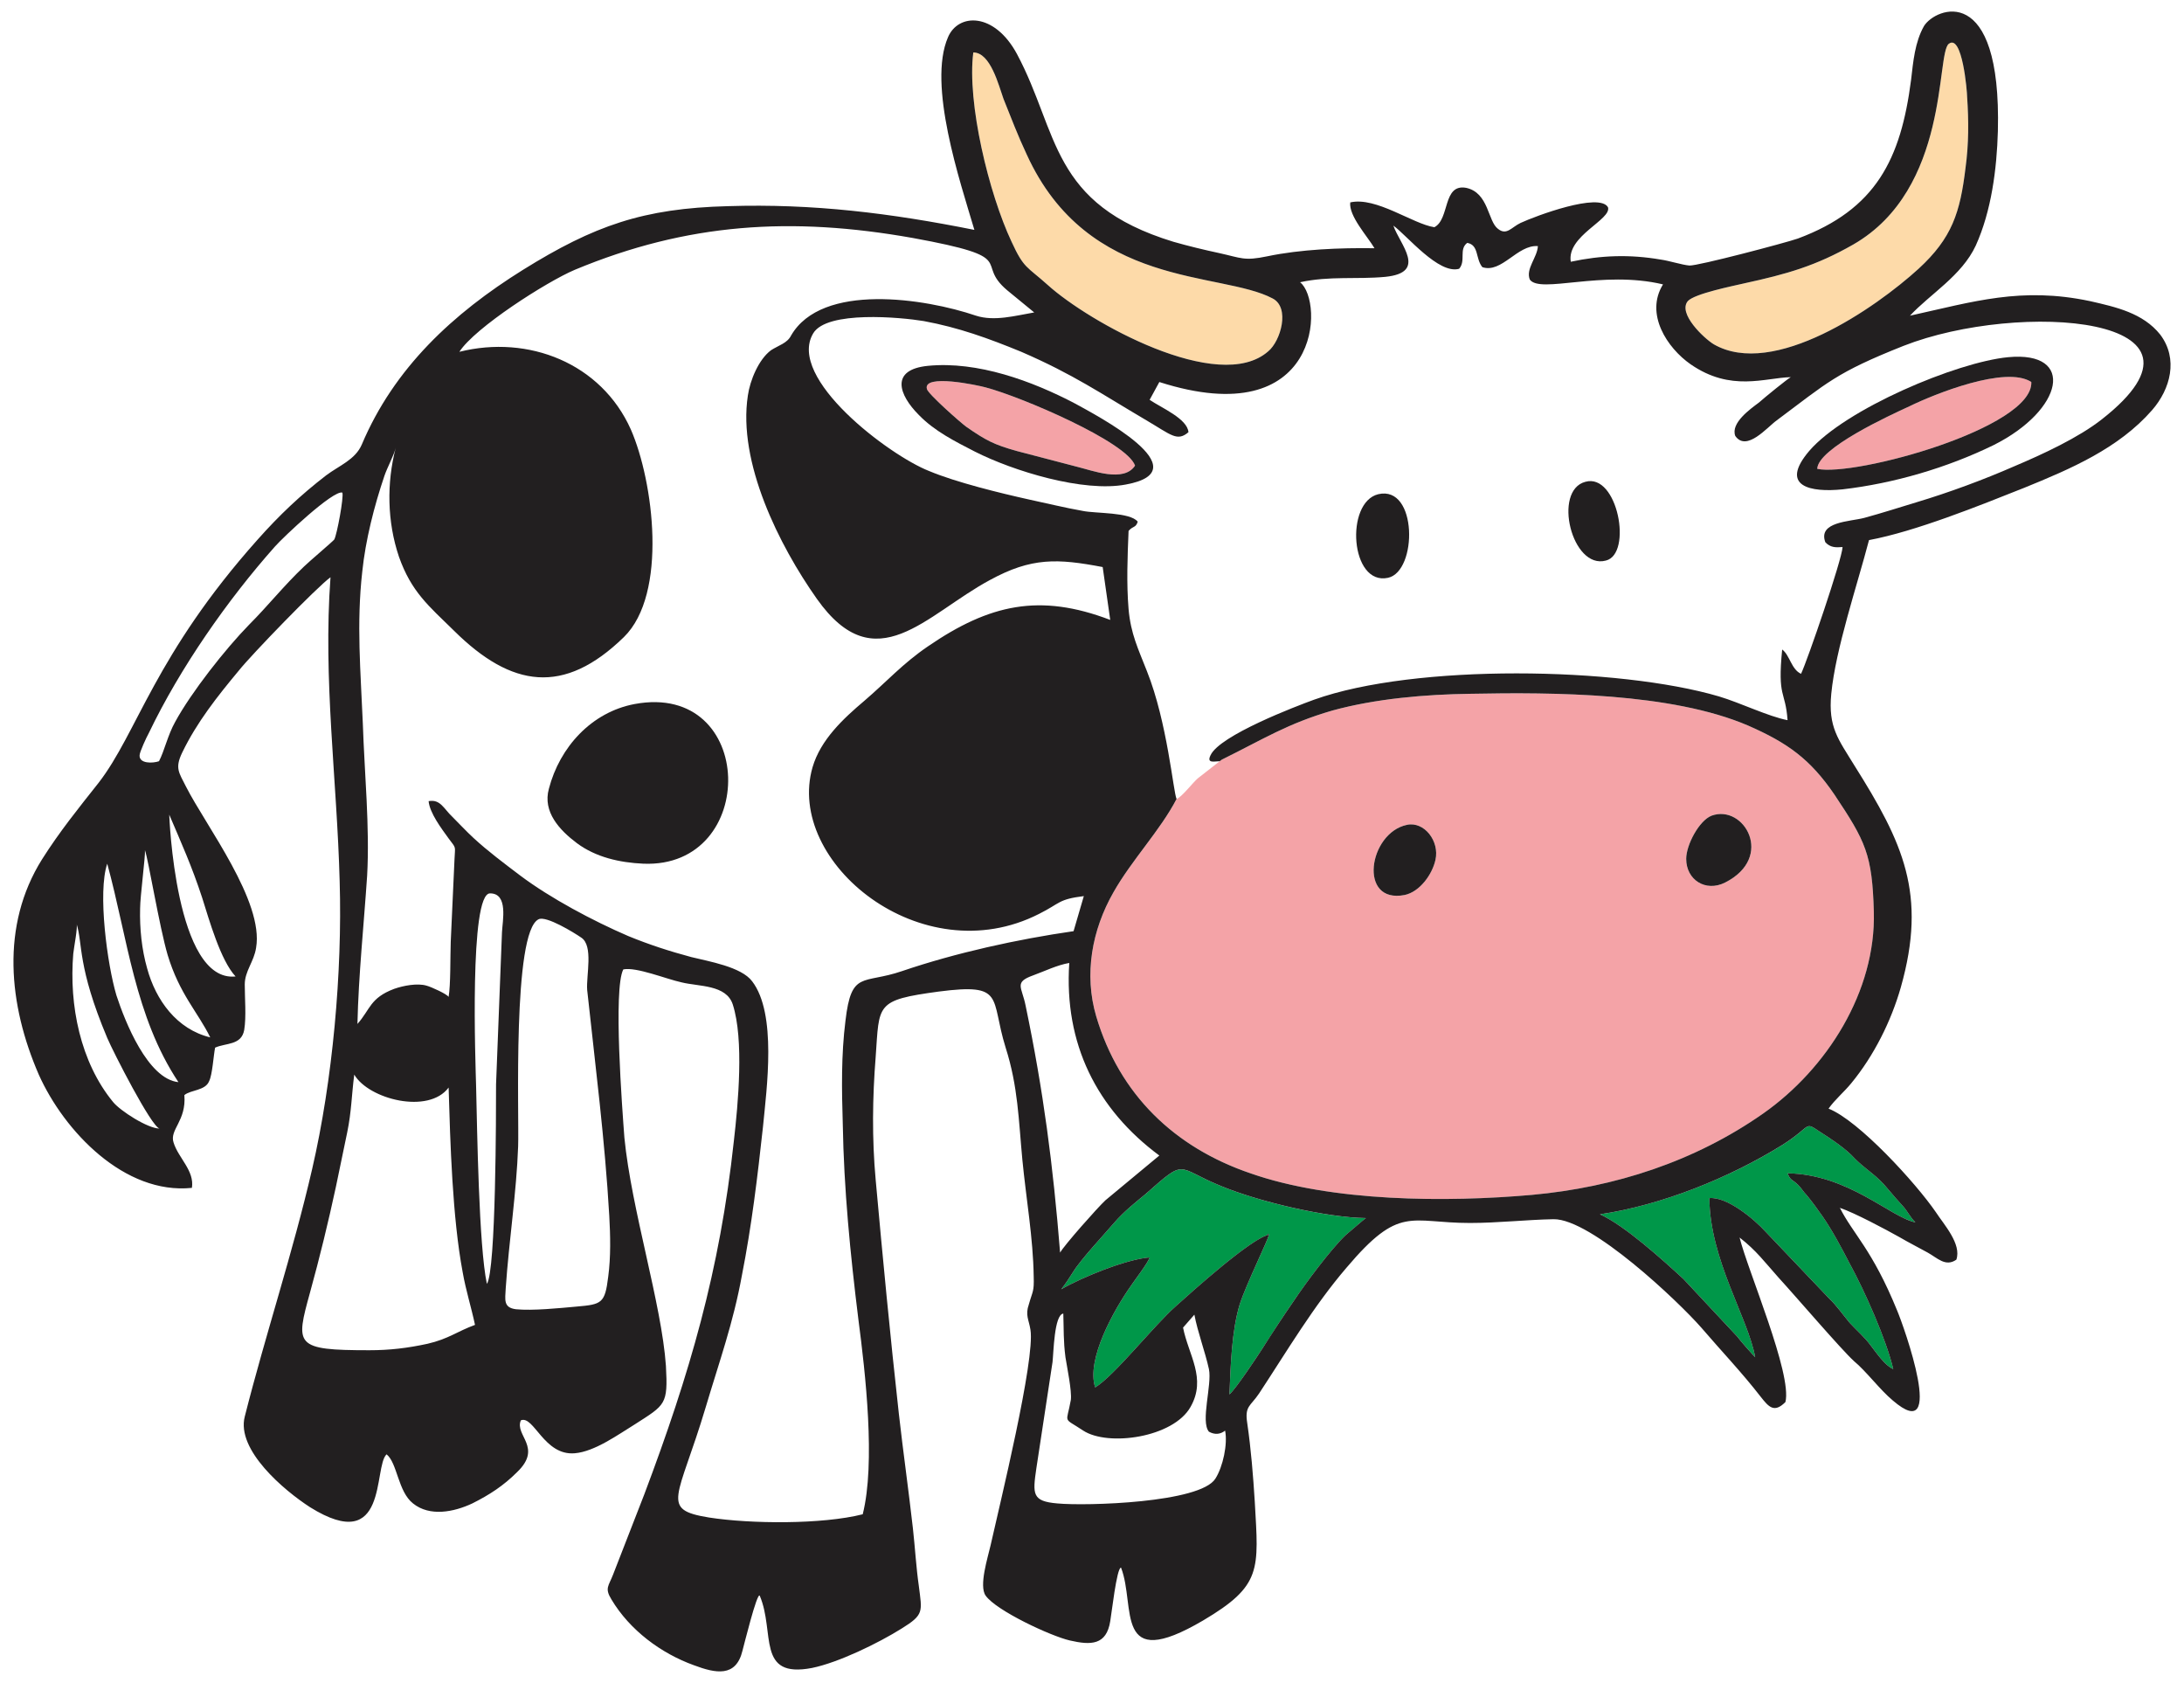 <?xml version="1.0" encoding="utf-8"?>
<!-- Generator: Adobe Illustrator 26.3.1, SVG Export Plug-In . SVG Version: 6.00 Build 0)  -->
<svg version="1.2" baseProfile="tiny" id="Layer_1" xmlns="http://www.w3.org/2000/svg" xmlns:xlink="http://www.w3.org/1999/xlink"
	 x="0px" y="0px" width="114.803px" height="88.441px" viewBox="0 0 114.803 88.441" overflow="visible" xml:space="preserve">
<g>
	<path fill-rule="evenodd" fill="#FDDAA9" d="M51.162,2.756c-0.34,2.636,0.822,7.427,2.013,9.95
		c0.652,1.417,0.794,1.276,1.899,2.268c2.126,1.928,8.986,5.783,11.594,3.487c0.652-0.539,1.162-2.296,0.227-2.778
		c-2.721-1.446-9.694-0.482-12.926-7.569c-0.454-0.964-0.822-1.928-1.219-2.92C52.494,4.485,52.069,2.756,51.162,2.756L51.162,2.756
		z"/>
	<path fill-rule="evenodd" fill="#FDDAA9" d="M102.44,2.302c-0.68,0.51,0.057,7.625-5.017,10.545
		c-1.984,1.134-3.515,1.559-5.726,2.041c-0.595,0.142-2.608,0.539-2.976,0.935c-0.539,0.652,0.85,1.956,1.361,2.268
		c3.146,1.814,8.504-1.899,10.772-3.969c1.757-1.616,2.183-2.948,2.466-5.301c0.17-1.247,0.17-2.466,0.085-3.713
		C103.404,4.797,103.149,1.764,102.44,2.302L102.44,2.302z"/>
	<path fill-rule="evenodd" fill="#009749" d="M66.667,64.834l0.028,0.028h0.028C66.724,64.863,66.525,64.948,66.667,64.834
		L66.667,64.834z M55.782,67.754c1.077-0.624,3.43-1.587,4.649-1.672c-0.085,0.283-0.765,1.162-0.992,1.502
		c-0.879,1.247-2.353,3.855-1.871,5.329c1.02-0.624,3.09-3.26,4.252-4.28c0.85-0.765,3.968-3.572,4.876-3.742
		c0,0.198-1.162,2.523-1.531,3.657c-0.425,1.389-0.482,3.288-0.539,4.734c0.369-0.34,1.417-1.928,1.729-2.409
		c0.539-0.85,1.077-1.672,1.644-2.494c0.624-0.935,1.928-2.693,2.721-3.458c0.142-0.113,1.049-0.907,1.077-0.907
		c-2.069-0.028-5.613-0.85-7.654-1.701c-2.353-0.964-1.757-1.474-3.912,0.425c-0.51,0.425-1.134,0.907-1.672,1.531
		c-0.51,0.595-1.757,1.928-2.154,2.58C56.207,67.159,56.009,67.471,55.782,67.754L55.782,67.754z"/>
	<path fill-rule="evenodd" fill="#009749" d="M84.1,63.814c1.276,0.567,3.317,2.409,4.394,3.402l2.835,3.033
		c0.113,0.17,0.794,0.935,0.935,1.077c-0.369-2.069-2.381-5.102-2.409-8.362c0.935-0.085,2.353,1.106,2.948,1.757l3.373,3.543
		c0.312,0.283,0.765,0.907,1.049,1.247c0.34,0.368,0.822,0.794,1.106,1.191c0.312,0.397,0.737,1.049,1.191,1.247
		c-0.369-1.559-1.502-4.11-2.296-5.556c-0.425-0.822-0.907-1.729-1.417-2.466c-0.255-0.369-0.567-0.794-0.85-1.134
		c-0.17-0.17-0.255-0.34-0.425-0.51c-0.34-0.34-0.397-0.198-0.567-0.624c3.203,0.057,5.386,2.296,6.718,2.58
		c-0.283-0.283-0.397-0.567-0.652-0.85c-0.283-0.312-0.51-0.567-0.794-0.907c-0.567-0.709-1.162-1.02-1.729-1.587
		c-0.454-0.51-1.219-1.02-1.843-1.417c-0.85-0.567-0.397-0.312-1.956,0.68C90.932,61.886,87.36,63.332,84.1,63.814L84.1,63.814z"/>
	<path fill-rule="evenodd" fill="#F4A3A7" d="M73.952,43.348c0.907-0.198,1.729,0.85,1.502,1.843
		c-0.17,0.765-0.822,1.672-1.616,1.843C71.373,47.515,71.939,43.773,73.952,43.348L73.952,43.348z M89.968,42.866
		c1.701-0.624,3.345,2.183,0.709,3.515c-1.02,0.51-2.041-0.142-2.041-1.247C88.636,44.397,89.316,43.121,89.968,42.866
		L89.968,42.866z M64.286,39.89l-0.057,0.028l-0.113,0.085l-1.162,0.907c-0.283,0.255-0.85,0.992-1.106,1.077
		c-0.85,1.644-2.353,3.203-3.317,4.904c-1.134,1.984-1.559,4.309-0.907,6.52c1.219,4.11,4.11,6.888,8.107,8.249
		c4.28,1.502,10.318,1.531,14.797,1.134c4.365-0.397,8.561-1.757,12.161-4.28c3.345-2.353,5.924-6.406,5.811-10.602
		c-0.085-3.005-0.425-3.685-2.069-6.151c-1.276-1.871-2.466-2.721-4.535-3.628c-4.025-1.729-10.261-1.757-14.598-1.672
		c-2.353,0.028-4.989,0.255-7.257,0.879C67.687,38.019,66.412,38.841,64.286,39.89L64.286,39.89z"/>
	<path fill-rule="evenodd" fill="#F4A3A7" d="M95.524,24.639c1.984,0.425,11.367-2.154,11.254-4.564
		c-1.332-0.879-5.074,0.624-6.406,1.276C99.322,21.833,95.552,23.562,95.524,24.639L95.524,24.639z"/>
	<path fill-rule="evenodd" fill="#F4A3A7" d="M48.724,20.444c0.057,0.255,1.757,1.757,2.069,1.984
		c1.02,0.709,1.446,0.935,2.665,1.276c1.049,0.283,2.098,0.539,3.146,0.822c0.822,0.198,2.466,0.85,3.061-0.057
		c-0.425-1.247-6.009-3.628-7.852-4.11C51.417,20.245,48.497,19.622,48.724,20.444L48.724,20.444z"/>
	<path fill-rule="evenodd" fill="#221F20" d="M84.1,63.814c3.26-0.482,6.831-1.928,9.609-3.657c1.559-0.992,1.106-1.247,1.956-0.68
		c0.624,0.397,1.389,0.907,1.843,1.417c0.567,0.567,1.162,0.879,1.729,1.587c0.283,0.34,0.51,0.595,0.794,0.907
		c0.255,0.283,0.368,0.567,0.652,0.85c-1.332-0.283-3.515-2.523-6.718-2.58c0.17,0.425,0.227,0.283,0.567,0.624
		c0.17,0.17,0.255,0.34,0.425,0.51c0.283,0.34,0.595,0.765,0.85,1.134c0.51,0.737,0.992,1.644,1.417,2.466
		c0.794,1.446,1.928,3.997,2.296,5.556c-0.454-0.198-0.879-0.85-1.191-1.247c-0.283-0.397-0.765-0.822-1.106-1.191
		c-0.283-0.34-0.737-0.964-1.049-1.247l-3.373-3.543c-0.595-0.652-2.013-1.843-2.948-1.757c0.028,3.26,2.041,6.293,2.409,8.362
		c-0.142-0.142-0.822-0.907-0.935-1.077l-2.835-3.033C87.417,66.223,85.376,64.381,84.1,63.814L84.1,63.814z M24.969,69.625
		c-0.935,0.34-1.389,0.737-2.494,0.992c-1.049,0.227-1.984,0.34-3.061,0.34c-3.94,0-3.883-0.255-3.118-3.033
		c0.51-1.843,0.964-3.713,1.361-5.556c0.198-0.964,0.397-1.899,0.595-2.863c0.227-1.106,0.227-1.928,0.369-3.033
		c0.765,1.304,3.912,2.098,4.961,0.68c0.085,2.891,0.198,6.831,0.737,9.694C24.487,67.811,24.771,68.69,24.969,69.625L24.969,69.625
		z M62.188,69.767l0.595-0.68c0.17,0.907,0.567,1.956,0.765,2.863c0.17,0.822-0.454,2.75,0,3.288c0.312,0.17,0.595,0.142,0.85-0.057
		c0.142,0.709-0.113,1.899-0.51,2.523c-0.794,1.276-6.803,1.446-8.306,1.304c-1.332-0.113-1.304-0.482-1.106-1.843l0.85-5.584
		c0.057-0.482,0.085-2.494,0.567-2.551c0.028,0.85,0,1.417,0.113,2.296c0.085,0.539,0.34,1.757,0.283,2.239
		c-0.227,1.304-0.454,0.879,0.652,1.616c1.304,0.85,4.734,0.369,5.641-1.247C63.436,72.431,62.472,71.212,62.188,69.767
		L62.188,69.767z M55.782,67.754c0.227-0.283,0.425-0.595,0.624-0.907c0.397-0.652,1.644-1.984,2.154-2.58
		c0.539-0.624,1.162-1.106,1.672-1.531c2.154-1.899,1.559-1.389,3.912-0.425c2.041,0.85,5.584,1.672,7.654,1.701
		c-0.028,0-0.935,0.794-1.077,0.907c-0.794,0.765-2.098,2.523-2.721,3.458c-0.567,0.822-1.106,1.644-1.644,2.494
		c-0.312,0.482-1.361,2.069-1.729,2.409c0.057-1.446,0.113-3.345,0.539-4.734c0.369-1.134,1.531-3.458,1.531-3.657
		c-0.907,0.17-4.025,2.976-4.876,3.742c-1.162,1.02-3.231,3.657-4.252,4.28c-0.482-1.474,0.992-4.082,1.871-5.329
		c0.227-0.34,0.907-1.219,0.992-1.502C59.212,66.167,56.859,67.131,55.782,67.754L55.782,67.754z M66.695,64.863l-0.028-0.028
		c-0.142,0.113,0.057,0.028,0.057,0.028H66.695L66.695,64.863z M96.714,63.474C96.743,63.474,96.658,63.445,96.714,63.474
		L96.714,63.474z M8.387,59.307c-0.624,0-2.069-0.935-2.438-1.389c-1.729-2.098-2.324-5.102-2.098-7.795
		c0.028-0.312,0.255-1.446,0.17-1.587c0.34,1.049,0.028,2.239,1.616,6.009C5.949,55.282,7.962,59.222,8.387,59.307L8.387,59.307z
		 M55.725,65.827c-0.369-4.592-0.879-8.504-1.814-12.983c-0.198-0.992-0.624-1.219,0.397-1.587c0.624-0.227,1.247-0.539,1.899-0.652
		c-0.283,4.252,1.446,7.682,4.734,10.12l-2.835,2.353C57.681,63.474,55.924,65.458,55.725,65.827L55.725,65.827z M28.314,48.308
		c0.397-0.198,1.871,0.709,2.239,0.964c0.652,0.425,0.255,1.984,0.312,2.75c0.425,3.94,0.935,7.909,1.162,11.877
		c0.057,1.02,0.085,2.154-0.057,3.203c-0.17,1.389-0.34,1.446-1.644,1.559c-0.935,0.085-2.324,0.227-3.203,0.142
		c-0.68-0.085-0.567-0.51-0.539-1.106c0.17-2.494,0.567-5.046,0.652-7.455C27.294,58.683,26.925,48.96,28.314,48.308L28.314,48.308z
		 M11.051,54.516c-1.757-0.425-2.863-1.956-3.317-3.628c-0.283-0.992-0.397-2.098-0.369-3.146c0-0.624,0.283-2.75,0.255-3.061
		c0.17,0.454,0.765,4.054,1.191,5.499C9.436,52.249,10.399,53.184,11.051,54.516L11.051,54.516z M25.593,67.471
		c-0.425-2.013-0.51-8.079-0.567-10.403c-0.028-1.106-0.369-10.148,0.737-10.12c0.964,0,0.652,1.446,0.624,2.041l-0.312,7.994
		C26.075,58.371,26.075,66.79,25.593,67.471L25.593,67.471z M9.379,56.869c-1.616-0.17-2.806-3.175-3.26-4.564
		c-0.482-1.616-0.992-5.414-0.482-6.917C6.714,49.329,7.083,53.411,9.379,56.869L9.379,56.869z M10.626,47.175
		c0.369,1.162,0.964,3.288,1.757,4.139c-3.175,0.34-3.487-8.504-3.487-8.504C9.549,44.34,10.087,45.531,10.626,47.175L10.626,47.175
		z M8.358,40.003c-0.312,0.113-1.049,0.142-1.02-0.312c0-0.17,0.369-0.964,0.482-1.162c1.644-3.43,4.139-7.002,6.633-9.808
		c0.425-0.482,3.061-2.976,3.543-2.835c0.085,0.227-0.283,2.211-0.425,2.466c-0.057,0.085-1.361,1.191-1.587,1.417
		c-1.049,0.992-1.899,2.069-2.891,3.061c-1.247,1.276-3.033,3.543-3.883,5.102C8.812,38.642,8.642,39.464,8.358,40.003L8.358,40.003
		z M20.802,23.534c-0.482,1.843-0.454,3.883,0.17,5.726c0.652,1.843,1.559,2.58,2.891,3.883c3.033,3.005,5.783,3.402,8.929,0.34
		c2.324-2.268,1.559-8.192,0.369-10.913c-1.559-3.487-5.386-4.989-9.014-4.082c0.822-1.276,4.592-3.685,6.066-4.309
		c5.924-2.466,11.395-2.806,17.773-1.672c5.754,1.049,3.175,1.247,4.961,2.75c0.454,0.368,0.964,0.794,1.417,1.162
		c-0.992,0.17-2.098,0.482-3.061,0.17c-2.665-0.907-8.107-1.757-9.723,1.049c-0.198,0.397-0.652,0.51-1.049,0.765
		c-0.652,0.482-1.106,1.587-1.219,2.381c-0.539,3.515,1.644,7.88,3.628,10.687c3.09,4.365,5.726,0.822,9.099-0.992
		c2.183-1.191,3.543-1.134,5.924-0.68l0.397,2.778c-3.713-1.417-6.35-0.822-9.581,1.389c-1.332,0.907-2.154,1.843-3.345,2.863
		c-1.106,0.935-2.296,2.041-2.721,3.487c-1.446,4.989,5.726,10.857,11.906,7.71c1.134-0.567,0.992-0.765,2.353-0.935l-0.539,1.843
		c-2.948,0.425-6.18,1.134-9.014,2.098c-2.069,0.709-2.665-0.057-2.976,2.608c-0.227,1.786-0.198,3.628-0.142,5.414
		c0.057,3.43,0.397,6.86,0.822,10.29c0.369,2.806,0.907,7.54,0.227,10.233c-2.126,0.539-5.896,0.51-8.079,0.17
		c-2.608-0.425-1.616-0.964-0.17-5.811c0.709-2.381,1.446-4.422,1.899-6.917c0.51-2.58,0.822-5.187,1.106-7.795
		c0.198-2.041,0.737-5.953-0.567-7.654c-0.567-0.765-2.296-1.049-3.203-1.276c-1.162-0.312-2.211-0.652-3.317-1.106
		c-1.843-0.794-4.082-1.984-5.669-3.175c-0.822-0.624-1.701-1.276-2.466-1.984c-0.369-0.34-0.737-0.737-1.106-1.106
		c-0.454-0.425-0.624-0.935-1.247-0.822c0.057,0.624,0.68,1.446,1.049,1.956c0.425,0.567,0.34,0.368,0.312,1.106l-0.198,4.337
		c-0.028,0.709,0,2.296-0.113,2.891c-0.057-0.142-0.935-0.539-1.162-0.595c-0.482-0.142-1.219,0-1.701,0.17
		c-1.276,0.482-1.247,1.077-1.928,1.843c0.057-2.551,0.34-5.244,0.51-7.795c0.142-2.551-0.142-5.414-0.227-7.994
		c-0.113-2.721-0.34-5.244-0.028-7.994c0.17-1.644,0.624-3.43,1.162-5.017C20.349,24.583,20.717,23.902,20.802,23.534L20.802,23.534
		z M64.116,40.003l0.113-0.085l0.057-0.028c2.126-1.049,3.402-1.871,5.754-2.551c2.268-0.624,4.904-0.85,7.257-0.879
		c4.337-0.085,10.573-0.057,14.598,1.672c2.069,0.907,3.26,1.757,4.535,3.628c1.644,2.466,1.984,3.146,2.069,6.151
		c0.113,4.195-2.466,8.249-5.811,10.602c-3.6,2.523-7.795,3.883-12.161,4.28c-4.479,0.397-10.517,0.369-14.797-1.134
		c-3.997-1.361-6.888-4.139-8.107-8.249c-0.652-2.211-0.227-4.535,0.907-6.52c0.964-1.701,2.466-3.26,3.317-4.904
		c-0.17-0.34-0.482-4.025-1.559-6.718c-0.454-1.162-0.85-1.956-0.964-3.26c-0.113-1.361-0.057-2.75,0-4.11
		c0.255-0.283,0.369-0.142,0.482-0.482c-0.397-0.51-2.211-0.425-2.891-0.567c-0.964-0.17-1.871-0.397-2.806-0.595
		c-1.531-0.34-3.855-0.907-5.272-1.502c-2.098-0.822-7.483-4.876-6.094-7.228c0.709-1.219,4.62-0.85,5.811-0.652
		c1.843,0.34,3.402,0.907,5.131,1.616c2.75,1.191,4.167,2.183,6.576,3.6c1.304,0.765,1.616,1.134,2.211,0.624
		c-0.057-0.709-1.417-1.276-2.041-1.701l0.51-0.935c8.504,2.721,8.674-4.252,7.398-5.244c1.559-0.34,2.976-0.142,4.479-0.283
		c2.239-0.227,0.765-1.701,0.425-2.693c0.709,0.51,2.381,2.58,3.458,2.268c0.368-0.425-0.028-1.02,0.425-1.361
		c0.624,0.113,0.425,0.822,0.794,1.276c1.02,0.34,1.843-1.191,2.92-1.106c-0.028,0.595-0.652,1.191-0.425,1.757
		c0.539,0.765,3.798-0.51,7.002,0.255c-0.964,1.559,0.227,3.345,1.446,4.195c2.126,1.474,3.912,0.709,5.272,0.68
		c-0.17,0.085-1.389,1.077-1.672,1.332c-0.454,0.34-1.502,1.077-1.247,1.757c0.595,0.85,1.672-0.454,2.183-0.822
		c2.665-1.984,3.09-2.494,6.661-3.912c6.066-2.381,17.376-1.587,10.431,3.855c-1.219,0.964-3.118,1.843-4.592,2.466
		c-1.616,0.709-3.458,1.389-5.159,1.899c-0.935,0.283-1.814,0.567-2.75,0.822c-0.765,0.198-2.438,0.198-2.041,1.276
		c0.255,0.283,0.539,0.283,0.907,0.255c-0.028,0.652-1.843,5.953-2.183,6.661c-0.51-0.227-0.595-0.992-0.992-1.276
		c-0.255,2.58,0.17,2.126,0.283,3.713c-1.02-0.198-2.466-0.907-3.6-1.247c-5.301-1.559-15.987-1.729-21.288,0.17
		c-0.935,0.34-4.961,1.871-5.443,2.92C63.407,40.145,63.861,40.003,64.116,40.003L64.116,40.003z M102.44,2.302
		c0.709-0.539,0.964,2.494,0.964,2.806c0.085,1.247,0.085,2.466-0.085,3.713c-0.283,2.353-0.709,3.685-2.466,5.301
		c-2.268,2.069-7.625,5.783-10.772,3.969c-0.51-0.312-1.899-1.616-1.361-2.268c0.368-0.397,2.381-0.794,2.976-0.935
		c2.211-0.482,3.742-0.907,5.726-2.041C102.497,9.927,101.76,2.812,102.44,2.302L102.44,2.302z M51.162,2.756
		c0.907,0,1.332,1.729,1.587,2.438c0.397,0.992,0.765,1.956,1.219,2.92c3.231,7.087,10.205,6.123,12.926,7.569
		c0.935,0.482,0.425,2.239-0.227,2.778c-2.608,2.296-9.468-1.559-11.594-3.487c-1.106-0.992-1.247-0.85-1.899-2.268
		C51.984,10.182,50.821,5.392,51.162,2.756L51.162,2.756z M72.251,13.045c-1.814-0.028-3.883,0.057-5.641,0.425
		c-1.219,0.255-1.361,0.085-2.523-0.17c-0.794-0.17-1.616-0.369-2.409-0.595c-6.491-1.984-6.009-5.726-8.22-9.865
		c-1.191-2.211-3.09-2.154-3.628-0.879c-1.077,2.494,0.624,7.54,1.389,10.12c-4.394-0.879-8.476-1.389-12.954-1.247
		c-4.45,0.113-7.03,1.02-10.772,3.345c-3.685,2.296-6.775,5.159-8.476,9.184c-0.34,0.794-1.191,1.106-1.871,1.616
		c-1.361,1.049-2.466,2.098-3.6,3.373c-5.414,6.066-6.321,10.148-8.362,12.784c-1.077,1.361-2.041,2.551-2.976,4.025
		c-2.183,3.487-1.757,7.654-0.17,11.31c1.332,2.976,4.507,6.321,8.05,5.953c0.142-0.907-0.709-1.559-0.964-2.381
		c-0.227-0.68,0.68-1.134,0.567-2.494c0.34-0.283,1.106-0.227,1.304-0.737c0.17-0.34,0.227-1.332,0.312-1.757
		c0.567-0.255,1.389-0.113,1.531-0.935c0.113-0.68,0.028-1.672,0.028-2.381s0.482-1.191,0.595-1.928
		c0.425-2.438-2.636-6.406-3.685-8.476c-0.369-0.737-0.595-0.964-0.198-1.786c0.765-1.587,1.843-2.948,2.976-4.309
		c0.652-0.822,4.11-4.394,4.819-4.904c-0.397,5.357,0.34,10.63,0.482,15.987c0.142,4.762-0.369,10.46-1.446,15.109
		c-1.02,4.422-2.438,8.646-3.543,13.011c-0.454,1.757,2.069,3.883,3.43,4.762c4.139,2.58,3.317-2.126,4.025-2.778
		c0.567,0.454,0.595,1.956,1.389,2.58c0.879,0.709,2.154,0.454,3.118,0c0.907-0.454,1.644-0.935,2.353-1.644
		c1.361-1.304-0.142-1.928,0.198-2.721c0.68-0.283,1.219,1.871,2.835,1.729c1.049-0.085,2.296-0.992,3.175-1.531
		c1.587-1.02,1.729-1.02,1.616-3.061c-0.227-3.26-1.814-8.22-2.183-11.991c-0.113-1.502-0.595-7.824-0.057-8.844
		c0.68-0.142,2.268,0.51,3.061,0.68c0.907,0.227,2.353,0.113,2.693,1.162c0.595,1.843,0.283,5.216,0.057,7.172
		c-0.737,6.832-2.324,12.246-4.706,18.567l-1.644,4.224c-0.227,0.595-0.454,0.709-0.085,1.304c0.964,1.616,2.608,2.835,4.337,3.458
		c1.134,0.425,2.211,0.652,2.551-0.765c0.057-0.198,0.765-3.09,0.907-2.891c0.822,1.928-0.198,4.365,2.75,3.798
		c1.389-0.283,3.487-1.304,4.706-2.069c1.191-0.737,1.077-0.879,0.907-2.239c-0.142-0.992-0.198-2.013-0.312-3.033
		c-0.227-2.013-0.51-3.997-0.737-6.009c-0.454-4.082-0.85-8.22-1.219-12.302c-0.198-2.154-0.17-4.337,0-6.463
		c0.198-2.778-0.028-2.976,3.317-3.43c3.515-0.454,2.693,0.312,3.515,2.948c0.652,2.041,0.68,3.798,0.879,5.896
		c0.198,2.041,0.567,4.11,0.595,6.123c0.028,0.822-0.057,0.765-0.255,1.474c-0.198,0.567,0,0.794,0.085,1.332
		c0.255,1.559-1.616,9.184-2.098,11.339c-0.142,0.624-0.624,2.126-0.255,2.636c0.567,0.794,3.43,2.126,4.422,2.353
		c1.106,0.255,1.928,0.255,2.126-1.02c0.057-0.283,0.34-2.835,0.567-2.806c0.794,2.041-0.425,5.556,4.309,2.778
		c3.118-1.843,2.92-2.665,2.721-6.236c-0.085-1.361-0.198-2.778-0.397-4.139c-0.142-0.907,0.17-0.879,0.624-1.559
		c1.474-2.239,2.863-4.592,4.592-6.605c2.806-3.317,3.317-2.353,6.491-2.353c1.474,0,2.948-0.17,4.394-0.198
		c1.984-0.028,6.576,4.337,7.767,5.698c1.02,1.191,2.154,2.381,3.118,3.628c0.425,0.539,0.709,0.879,1.304,0.283
		c0.368-1.474-1.984-6.917-2.409-8.646c0.879,0.68,1.332,1.304,2.041,2.098c0.935,1.02,3.288,3.77,3.969,4.394
		c0.652,0.539,1.361,1.502,2.041,2.069c2.863,2.466,0.567-3.94,0.227-4.734c-1.304-3.203-2.324-4.025-3.005-5.386
		c0.765,0.255,2.409,1.134,3.118,1.531c0.482,0.283,0.992,0.539,1.502,0.822c0.51,0.283,0.935,0.765,1.502,0.369
		c0.283-0.822-0.652-1.843-1.077-2.494c-1.049-1.531-4.054-4.819-5.641-5.443c0.34-0.482,0.822-0.879,1.191-1.332
		c1.191-1.446,2.098-3.26,2.608-5.046c1.389-4.904,0.113-7.597-2.438-11.65c-0.85-1.389-1.389-2.013-1.219-3.77
		c0.227-2.353,1.361-5.698,1.984-8.079c2.438-0.454,5.811-1.814,8.164-2.75c2.438-0.992,4.961-2.069,6.718-4.082
		c0.964-1.106,1.389-2.693,0.425-3.969c-0.907-1.134-2.324-1.446-3.685-1.757c-3.628-0.765-6.123,0.028-9.468,0.765
		c1.049-1.134,2.721-2.098,3.458-3.685c0.822-1.814,1.106-4.025,1.162-6.009c0.198-7.909-3.288-6.491-3.883-5.528
		c-0.482,0.85-0.567,1.871-0.68,2.835c-0.539,4.167-1.843,6.803-5.953,8.334c-0.652,0.227-5.272,1.446-5.698,1.417
		c-0.369-0.028-1.077-0.255-1.502-0.312c-1.644-0.283-3.146-0.227-4.734,0.113c-0.227-1.361,2.154-2.211,1.956-2.863
		c-0.454-0.794-3.798,0.454-4.592,0.822c-0.482,0.227-0.737,0.68-1.191,0.312c-0.539-0.397-0.482-1.899-1.672-2.154
		c-1.247-0.227-0.85,1.644-1.672,2.069c-1.134-0.17-3.061-1.616-4.422-1.304C70.891,11.345,71.883,12.422,72.251,13.045
		L72.251,13.045z"/>
	<path fill-rule="evenodd" fill="#221F20" d="M33.36,36.998c-2.268,0.425-3.94,2.268-4.507,4.45
		c-0.34,1.219,0.567,2.183,1.474,2.863c0.992,0.737,2.239,1.02,3.487,1.077C39.908,45.644,39.766,35.808,33.36,36.998L33.36,36.998z
		"/>
	<path fill-rule="evenodd" fill="#221F20" d="M95.524,24.639c0.028-1.077,3.798-2.806,4.847-3.288
		c1.332-0.652,5.074-2.154,6.406-1.276C106.891,22.485,97.508,25.064,95.524,24.639L95.524,24.639z M105.558,18.771
		c-2.693,0.255-8.561,2.721-10.46,4.932c-1.587,1.871,0.085,2.183,1.757,2.013c2.693-0.312,5.499-1.134,7.937-2.324
		C108.478,21.549,109.13,18.431,105.558,18.771L105.558,18.771z"/>
	<path fill-rule="evenodd" fill="#221F20" d="M59.665,24.469c-0.595,0.907-2.239,0.255-3.061,0.057
		c-1.049-0.283-2.098-0.539-3.146-0.822c-1.219-0.34-1.644-0.567-2.665-1.276c-0.312-0.227-2.013-1.729-2.069-1.984
		c-0.227-0.822,2.693-0.198,3.09-0.085C53.656,20.841,59.24,23.222,59.665,24.469L59.665,24.469z M48.78,19.225
		c-2.013,0.198-1.531,1.531-0.482,2.58c0.822,0.85,1.899,1.389,2.948,1.928c2.013,1.02,5.698,2.154,7.937,1.729
		c4.025-0.737-1.587-3.657-2.665-4.252C54.251,20.019,51.388,18.97,48.78,19.225L48.78,19.225z"/>
	<path fill-rule="evenodd" fill="#221F20" d="M72.45,25.971c-1.757,0.425-1.474,4.819,0.51,4.394
		C74.519,30.025,74.519,25.49,72.45,25.971L72.45,25.971z"/>
	<path fill-rule="evenodd" fill="#221F20" d="M89.968,42.866c-0.652,0.255-1.332,1.531-1.332,2.268c0,1.106,1.02,1.757,2.041,1.247
		C93.313,45.049,91.669,42.242,89.968,42.866L89.968,42.866z"/>
	<path fill-rule="evenodd" fill="#221F20" d="M73.952,43.348c-2.013,0.425-2.58,4.167-0.113,3.685
		c0.794-0.17,1.446-1.077,1.616-1.843C75.681,44.198,74.859,43.149,73.952,43.348L73.952,43.348z"/>
	<path fill-rule="evenodd" fill="#221F20" d="M83.335,25.32c-1.729,0.454-0.709,4.62,1.077,4.139
		C85.829,29.118,85.036,24.838,83.335,25.32L83.335,25.32z"/>
</g>
<g>
</g>
<g>
</g>
<g>
</g>
<g>
</g>
<g>
</g>
<g>
</g>
</svg>
